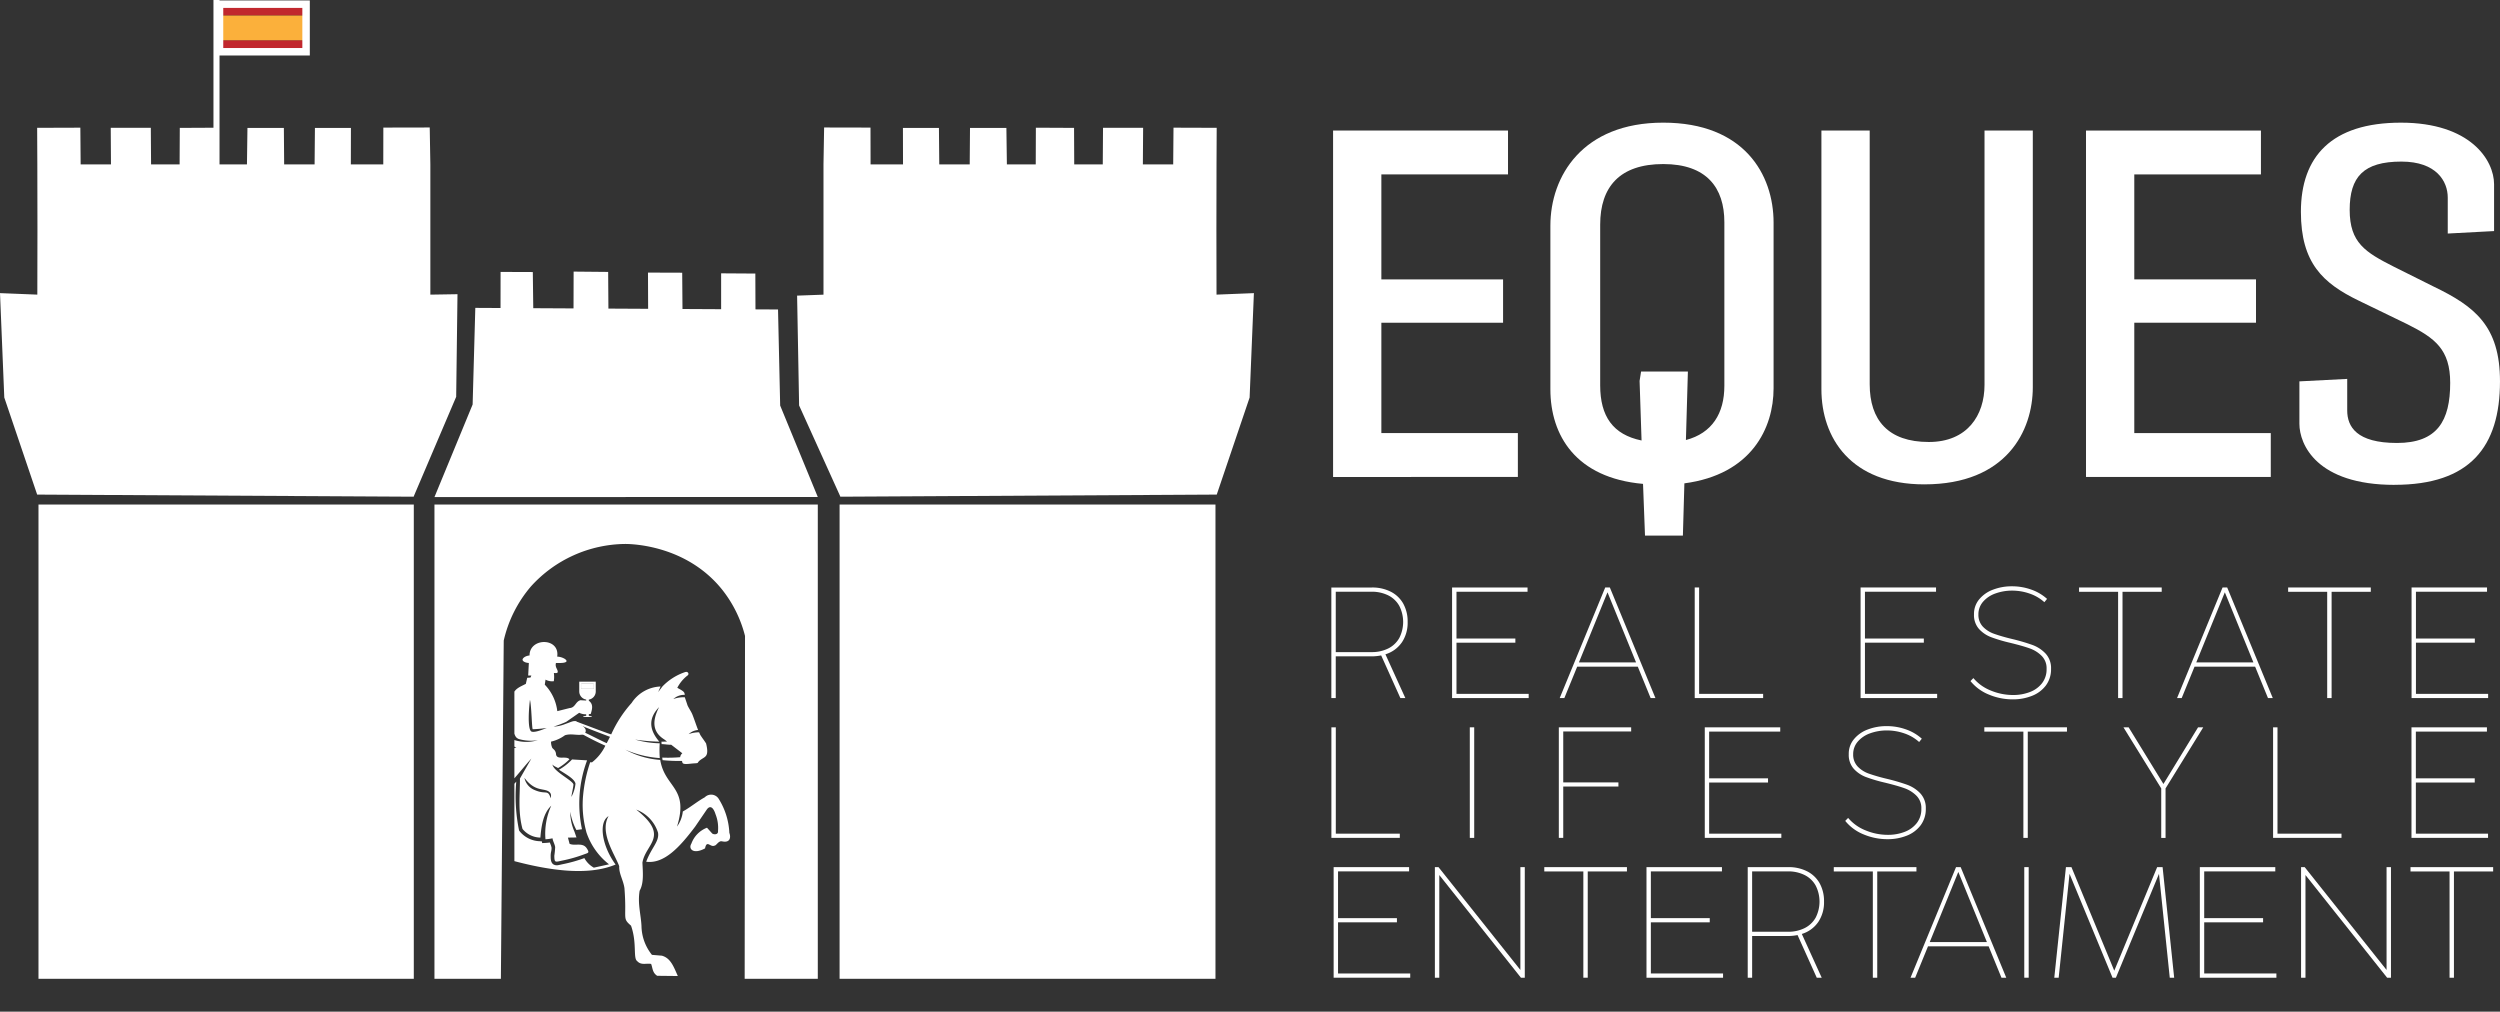 <svg xmlns="http://www.w3.org/2000/svg" width="334.603" height="135.399" viewBox="0 0 334.603 135.399">
    <rect x="0" y="0" width="334.603" height="135.399" fill="#333333" stroke="none"/>
    <defs>
        <clipPath id="ml4tovahoa">
            <path data-name="Rectángulo 2818" style="fill:none" d="M0 0h32.078v53.842H0z"/>
        </clipPath>
        <clipPath id="306f1ux5ob">
            <path data-name="Trazado 7428" d="M451.11 590.736h1.665v-.636h-1.665z" transform="translate(-451.11 -590.1)" style="fill:#fff"/>
        </clipPath>
    </defs>
    <g data-name="EQUES-LOGO-copia (1)_Mesa de trabajo 1 copia">
        <g data-name="Grupo 3982">
            <g data-name="Grupo 3977">
                <g data-name="Grupo 3974">
                    <path data-name="Trazado 7421" d="M398.937 527.185h-9.787l.046-45.891a16.418 16.418 0 0 0-3.053-6.186c-4.8-6-12.157-6.123-12.988-6.123a17.218 17.218 0 0 0-12.609 5.681 16.914 16.914 0 0 0-3.643 7.245l-.382 45.274h-8.891V463.71h51.307v63.475z" transform="translate(-289.482 -396.18)" style="fill-rule:evenodd;fill:#fff"/>
                    <path data-name="Rectángulo 2810" transform="translate(112.371 67.53)" style="fill:#fff" d="M0 0h50.309v63.475H0z"/>
                    <path data-name="Rectángulo 2811" transform="translate(5.151 67.53)" style="fill:#fff" d="M0 0h50.233v63.475H0z"/>
                    <path data-name="Trazado 7422" d="m659.426 220.269 5-.2q-.288 6.986-.573 13.972-2.2 6.5-4.4 12.992l-50.369.283-5.527-12.212-.268-14.7 3.531-.129v-17.433l.084-4.942 6.208.013q.006 2.463.01 4.929h4.342l-.011-4.885h4.819l.044 4.885h4.076l.038-4.885h4.87l.066 4.885h3.862l.017-4.914 5.111.025.023 4.889h3.82l.034-4.9h5.367l-.034 4.9h4.059l.04-4.917 5.781.019q-.014 2.446-.023 4.9-.031 8.749 0 17.427z" transform="translate(-496.603 -180.836)" style="fill-rule:evenodd;fill:#fff"/>
                    <path data-name="Trazado 7423" d="m46.361 220.269-5-.2q.288 6.986.573 13.972 2.2 6.5 4.4 12.992l50.383.283 5.7-13.37.175-13.734-3.632.059v-17.429l-.084-4.942-6.208.013q-.006 2.463-.009 4.929h-4.341l.011-4.885H83.51l-.044 4.885h-4.075l-.038-4.885h-4.874l-.066 4.885h-3.862l-.017-4.914-5.111.025-.023 4.889h-3.82l-.034-4.9h-5.364q.017 2.449.032 4.9h-4.059l-.04-4.917-5.781.019q.014 2.446.023 4.9.031 8.749 0 17.427z" transform="translate(-41.36 -180.836)" style="fill-rule:evenodd;fill:#fff"/>
                    <path data-name="Trazado 7424" d="m398.937 329.647-51.307.013 5.109-12.392.359-12.931 3.376.017q0-2.415.006-4.83l4.314.015.061 4.839 5.388.029.013-4.927 4.623.044.034 4.908 5.316.028-.019-4.847 4.579.015.038 4.857 5.172.027v-4.8q2.29.014 4.579.03l.017 4.792q1.509.009 3.019.015.142 6.431.287 12.859 2.518 6.117 5.033 12.234z" transform="translate(-289.482 -263.13)" style="fill-rule:evenodd;fill:#fff"/>
                </g>
                <path data-name="Rectángulo 2812" transform="translate(28.57)" style="fill:#fff" d="M0 0h.811v22.143H0z"/>
                <g data-name="Grupo 3976">
                    <g data-name="Grupo 3975">
                        <path data-name="Rectángulo 2813" transform="translate(29.381 5.388)" style="fill:#c1272d" d="M0 0h11.585v1.373H0z"/>
                        <path data-name="Rectángulo 2814" transform="translate(29.381 2.049)" style="fill:#fbb03b" d="M0 0h11.585v3.34H0z"/>
                        <path data-name="Rectángulo 2815" style="fill:#c1272d" d="M0 0h11.585v1.373H0z" transform="translate(29.381 .674)"/>
                    </g>
                    <path data-name="Rectángulo 2816" transform="translate(29.381 .558)" style="stroke:#fff;stroke-miterlimit:10;fill:none" d="M0 0h11.585v6.37H0z"/>
                </g>
            </g>
            <g data-name="Grupo 3981" transform="translate(68.846 81.557)" style="clip-path:url(#ml4tovahoa)">
                <g data-name="Grupo 3980">
                    <path data-name="Trazado 7425" d="m328.394 612.831.644-.644.186.133c.384.311.89.742 1.27 1.058a3.678 3.678 0 0 1 .9.985 2.109 2.109 0 0 1 .2 1.34l-.144 1.04.357.357-1.452-1.452.089-.207.657-.505-.822-.245-1.714-1.711zm-3.562 4.572.955-.008.539 2.931-.516.853-.353-.26a.983.983 0 0 1-.507-.742c-.009-.169.008-.342 0-.513v-.006l-.123-2.256zm23.341-9.962c-1.863-2.565-2.274-5.669-.927-6.467-1.264 2.216.9 5.214 1.424 6.706-.042 1.014.543 1.842.7 2.93.334 4.255-.342 3.962.881 5.029.822 2.32.252 4.338.822 4.739.549.606 1.245.254 1.868.382.209.528.159 1.169.811 1.587l2.762.03c-.552-1.24-.957-2.4-2.136-2.723l-1.327-.11a6.307 6.307 0 0 1-1.4-3.869c-.082-1.572-.533-2.994-.247-4.714.581-1.008.431-2.457.372-3.759.414-2.552 3.727-3.488-.834-7.1a4.832 4.832 0 0 1 2.922 3.087c.2 1.181-.877 1.992-1.583 3.892 2.4.321 4.5-1.967 6.554-4.7l1.583-2.322c.473-.608.89-.148 1.143.663a4.951 4.951 0 0 1 .332 2.248c.063.484-.516.517-.775.332l-.7-.775a3.592 3.592 0 0 0-2.092 2.136c-.439.706.27 1.485 1.834.628.235-1.2.71-.087 1.278-.37.226.006.539-.672.982-.573 1.113.253 1.217-.535.991-1.132a9.372 9.372 0 0 0-1.456-4.6 1.192 1.192 0 0 0-1.83-.161c-1.044.577-1.9 1.321-2.941 1.9a4.186 4.186 0 0 1-.78 2.024c1.64-5.269-1.631-5.17-2.244-8.925a11.394 11.394 0 0 1-4.665-1.371 13.953 13.953 0 0 0 4.606 1.126 14.8 14.8 0 0 1-.011-1.978 13.159 13.159 0 0 1-3.3-.5 25.135 25.135 0 0 0 3.25.277c-1.553-1.8-1.312-3.3-.029-4.623-1.042 2.02-.776 3.408.685 4.321l.376.289c-.243.008-.549.015-.748.015l.019.328c.376 0 .885.1 1.287.084l1.49 1.143a.78.78 0 0 0-.29.524 18.837 18.837 0 0 1-2.4.053c.015.158.023.2.047.344a20.935 20.935 0 0 0 2.578.1.515.515 0 0 1 .065.188c.044.378.953.177 1.54.144.858-.046.245-.038 1-.545.556-.374 1.056-.429.636-2.128-.4-.613-.347-.486-.754-1.1a7.62 7.62 0 0 1-.18-.387 4.049 4.049 0 0 0-1.4.245 2.141 2.141 0 0 1 1.266-.556c-.26-.655-.482-1.365-.767-2.079-.175-.435-.625-1.05-.691-1.352l-.319-.944a3.9 3.9 0 0 0-1.538.237 2.152 2.152 0 0 1 1.525-.564c-.017-.365-.116-.469-.995-.942a4.966 4.966 0 0 1 1.354-1.637c.287-.165.112-.647-.376-.444a7.53 7.53 0 0 0-2.966 1.9l-.572.756.321-.752a4.839 4.839 0 0 0-3.875 2.206 16.185 16.185 0 0 0-2.73 4.205c-.646-.177-4.175-1.555-4.838-1.775.14.1-.321.08.152.3 1.24.579 4.031 1.612 4.522 1.8-.146.291-.29.575-.437.849-.553-.218-2.47-1.238-3.59-1.718-.516-.22-.484.006-.746-.116a34.447 34.447 0 0 0 4.154 2.17 6.238 6.238 0 0 1-1.787 2.231l-.243-.013a19.16 19.16 0 0 0-.947 4.431 13.536 13.536 0 0 0 .308 4.414l.129.522a9.081 9.081 0 0 0 3.03 4.293l-2.033.448a3.231 3.231 0 0 1-1.266-1.28 19.566 19.566 0 0 1-2.819.8c-.215.044-.433.1-.647.137a.9.9 0 0 1-.687-.1c-.361-.249-.355-.754-.359-1.147a2.705 2.705 0 0 1 .051-.509 2.17 2.17 0 0 0 .068-.57 2.286 2.286 0 0 0-.15-.486l-.082-.214a5.671 5.671 0 0 1-.566.057l-.463.025-.021-.22-.273-.03a3.591 3.591 0 0 1-2.723-1.346l-.059-.076-.025-.093a22.694 22.694 0 0 1-.361-6.465 16.021 16.021 0 0 1-2.888 2.66l-.4.277-.273-.4a7.906 7.906 0 0 1-1.291-3.86l-.017-.215.146-.156.135-.142a7.8 7.8 0 0 0-3.393 1.809 4.638 4.638 0 0 0-5.065 4.938c.091 4.243-.526 7.387-3.385 10.254a5.045 5.045 0 0 0 2.8-2.284 6.193 6.193 0 0 1-2.874 4.568 7.155 7.155 0 0 0 4.2-4.568l.074 1.327a9.115 9.115 0 0 0 1.234-4.587 3.724 3.724 0 0 1 .139 1.661 7.025 7.025 0 0 0 1.128-3.685c-.685-1.7-.927-4.16.114-4.957-.934 1.314-.232 4.716 1.618 6.882a1.25 1.25 0 0 1 .078 1.777c-2 1.1-3.522 1.183-2.081 2.8l.9.815-1.063.894c-.854.72-.469 2.1-.406 3.277l.106 1.982.123 2.267c.013.537-.154.964.666 1.568l.353.26.114.083c.564.674.528.788 1.378.79h2.239c-.247-1.168-1.044-1.938-2.618-2.371l-.513-2.795c-.241-2.337-.253-2.533 1.433-4l-.7-1.293 3.245 3.211-.095.22-.127.3c-.883.687-1.04.672-.626 1.6l.737 1.644a3.983 3.983 0 0 0 1.768-1.732l.008-.049.186-1.342a2.573 2.573 0 0 0-.835-2.349 34.861 34.861 0 0 1-3.334-3.3 7.721 7.721 0 0 0 4.543-2.535c-.372 1.53-1.857 2.333-3.695 2.9l1.105 1.215a8.162 8.162 0 0 0 3.558-4.426c.12-.444.306-3.818.311-4.454a16.136 16.136 0 0 1 .12 3.932c5.464 1.521 10.687 2.244 14.414.691z" transform="translate(-334.64 -573.302)" style="fill-rule:evenodd;fill:#fff"/>
                    <path data-name="Trazado 7426" d="M388.485 568.347c.213.788.249 3.894.374 3.932a16.777 16.777 0 0 0 1.874-.175c-.408.161-1.563.655-2.024.492-.627-.222-.334-3.5-.224-4.251m-.742 10.438c1.458 1.958 2.649 1.312 3.33 1.889.294.249.243.537.188.856-.389-1.261-.628-.45-2.138-1.107a2.242 2.242 0 0 1-1.38-1.637zm8.437-12.583h.833v.636h-1.665v-.636h.833zm-4.68 20.67c.065.439.294.75.359 1.189a10.579 10.579 0 0 1-.114 1.143c.011 1.006.125.845 1.114.644a18.769 18.769 0 0 0 2.884-.828c.545-.2.754-.179.344-.8-.558-.849-1.576-.272-2.3-.606l-.22-.83 1.143-.019-.273-.788a6.456 6.456 0 0 1-.556-2.656 7.609 7.609 0 0 0 .816 2.443l.75-.1a16.553 16.553 0 0 1 .685-9.22l-2.013-.12a7.574 7.574 0 0 1-1.754 1.377c.9.589 2.1 1.219 2.212 1.866a4.608 4.608 0 0 1-.541 1.756c-.044-.013.308-1.513.264-1.671-.152-.543-2.664-1.724-2.806-2.658.171.222.361.264.756.482a7.05 7.05 0 0 0 1.519-1.173c-.454-.543-1.794.22-1.806-.8-.1-.458-.353-.537-.492-.731a1.923 1.923 0 0 1-.165-.833 5.086 5.086 0 0 0 1.864-.854c.9-.283 1.7.1 2.546-.131.592-.609-.053-1.031-.539-1.371-.64-.446-.632-.5-1.38-.22l-.83.309a4.778 4.778 0 0 1-1.32.258 16.77 16.77 0 0 0 1.688-.638l1.741-1.215a1.906 1.906 0 0 0 .936.2v.213c-.245.01-.423.04-.423.076s.179.066.423.076h.349c.245-.009.423-.04.423-.076s-.178-.066-.423-.076v-.23h-.011c.093-.008.184-.019.273-.032.171-.583.4-1.291-.262-1.762v-.15a1.11 1.11 0 0 0 .93-1.09v-1.314h-2.21v1.308a1.106 1.106 0 0 0 .93 1.09v.129l-.771-.044c-.687.2-.674 1-1.454 1.052l-1.642.412a6.133 6.133 0 0 0-1.675-3.543l.1-.674a1.836 1.836 0 0 0 1.109.209 4 4 0 0 0 .008-1.1c.091.008.171.01.234.01a.362.362 0 0 0 .228-.046.277.277 0 0 0 .047-.044c.07-.4-.395-.638-.232-1.259h.6c.315 0 1.245-.074.589-.545a2.136 2.136 0 0 0-1.021-.306c.366-2.512-3.486-2.573-3.695-.347 0 .065-.006.127-.009.192-.6.061-.957.382-.934.592.021.194.372.393.841.414l-.089 1.678h.427l-.116.271-.442.036-.184.811c-.906.459-1.39.623-1.728 1.4-.672.7-.537 1.88.118 3.021-.114 1.378-.07 2.734.632 2.93a.392.392 0 0 0-.066 0 5.8 5.8 0 0 0 2.654.184 5.282 5.282 0 0 1-3.148-.019.517.517 0 0 0 .285.955 14.958 14.958 0 0 0-4.39 3.239 7.436 7.436 0 0 0 1.209 3.628c2.106-1.452 3.491-3.476 5.179-5.346l-1.53 2.673c0 2.242-.281 4.467.342 6.749a3.141 3.141 0 0 0 2.392 1.16c.137-1.692.416-3.281 1.458-4.274a9.063 9.063 0 0 0-.777 4.5 5.869 5.869 0 0 0 .944-.131z" transform="translate(-386.4 -556.233)" style="fill-rule:evenodd;fill:#fff"/>
                    <g data-name="Grupo 3979">
                        <path data-name="Trazado 7427" d="M451.11 590.736h1.665v-.636h-1.665z" transform="translate(-442.162 -580.13)" style="fill-rule:evenodd;fill:#fff"/>
                        <g data-name="Grupo 3978" style="clip-path:url(#306f1ux5ob)" transform="translate(8.948 9.97)">
                            <path data-name="Rectángulo 2817" transform="rotate(-51.78 .24 .511)" style="fill:#fff" d="M0 0h1.53v1.701H0z"/>
                        </g>
                    </g>
                </g>
            </g>
        </g>
        <g data-name="Grupo 3983">
            <path data-name="Trazado 7429" d="M981.12 246.425V200.06h23.413v5.87h-16.95v14.048h16.29v5.8h-16.29v14.773h18.27v5.87z" transform="translate(-802.699 -182.586)" style="fill:#fff"/>
            <path data-name="Trazado 7430" d="m1146.974 249.77-.264-6.926c-8.969-.792-12.4-6.463-12.4-12.664v-21.9c0-6.6 4.287-13.784 15.1-13.784s14.773 6.926 14.773 13.389v22.16c0 5.343-2.967 11.542-11.938 12.728l-.2 6.991h-5.079zm-.461-12.73-.264-7.98.2-1.253h6.265l-.264 9.168c3.5-.923 5.145-3.562 5.145-7.255v-21.9c0-4.617-2.375-7.782-8.179-7.782s-8.441 3.034-8.441 8.113v21.5c0 4.154 1.714 6.6 5.54 7.387z" transform="translate(-926.805 -178.081)" style="fill:#fff"/>
            <path data-name="Trazado 7431" d="M1339.154 247.406c-9.894 0-13.784-6.265-13.784-12.728v-34.626h6.463v33.966c0 4.748 2.44 7.716 7.915 7.716 5.145 0 7.452-3.562 7.452-7.651V200.05h6.463v34.362c0 5.8-3.5 12.992-14.509 12.992z" transform="translate(-1081.59 -182.577)" style="fill:#fff"/>
            <path data-name="Trazado 7432" d="M1511.9 246.425V200.06h23.413v5.87h-16.951v14.048h16.29v5.8h-16.29v14.773h18.268v5.87h-24.73z" transform="translate(-1232.706 -182.586)" style="fill:#fff"/>
            <path data-name="Trazado 7433" d="M1675.058 242.968c-10.421 0-12.728-5.409-12.728-8.179v-5.673l6.4-.33v4.221c0 2.176 1.253 4.353 6.66 4.353s7.123-2.967 7.123-8.046c0-4.484-2.045-6-5.737-7.849l-6.529-3.165c-4.748-2.309-7.716-5.012-7.716-11.872 0-7.387 4.09-11.938 13.389-11.938s12.466 5.012 12.466 8.244V209l-6.2.33v-4.815c0-2.176-1.517-4.815-6.2-4.815-5.079 0-6.926 2.045-6.926 6.463s2.111 5.673 5.87 7.585l5.409 2.7c5.474 2.639 8.838 5.276 8.838 12.664 0 8.771-4.023 13.85-14.114 13.85z" transform="translate(-1354.576 -178.073)" style="fill:#fff"/>
        </g>
        <g data-name="Grupo 3987">
            <g data-name="Grupo 3984">
                <path data-name="Trazado 7434" d="M989.3 529.525a4.116 4.116 0 0 1-2.187 1.58l2.666 5.859h-.664l-2.571-5.711a6.56 6.56 0 0 1-1.318.127h-4.762v5.584h-.59v-14.8h5.417a5.44 5.44 0 0 1 2.54.564 3.979 3.979 0 0 1 1.671 1.6 4.894 4.894 0 0 1 .585 2.44 4.718 4.718 0 0 1-.784 2.76zm-8.834 1.285h4.784a4.873 4.873 0 0 0 2.244-.49 3.46 3.46 0 0 0 1.475-1.4 4.719 4.719 0 0 0 0-4.293 3.451 3.451 0 0 0-1.475-1.407 4.9 4.9 0 0 0-2.255-.49h-4.773v8.082z" transform="translate(-801.686 -443.532)" style="fill:#fff"/>
                <path data-name="Trazado 7435" d="M1075.262 536.963h-10.252v-14.8h10.1v.57h-9.51v6.26h7.881v.558h-7.881v6.849h9.662v.57z" transform="translate(-870.662 -443.532)" style="fill:#fff"/>
                <path data-name="Trazado 7436" d="M1153.692 536.963h-.642l-1.718-4.2h-8.113l-1.718 4.2h-.621l6.091-14.8h.621zm-6.459-14.055-3.782 9.282h7.649l-3.782-9.282-.042-.1-.042.1z" transform="translate(-932.127 -443.532)" style="fill:#fff"/>
                <path data-name="Trazado 7437" d="M1245.2 536.963h-9.157v-14.8h.591V536.4h8.566v.57z" transform="translate(-1009.22 -443.532)" style="fill:#fff"/>
                <path data-name="Trazado 7438" d="M1363.232 536.963h-10.252v-14.8h10.1v.57h-9.514v6.26h7.881v.558h-7.881v6.849h9.662v.57z" transform="translate(-1103.958 -443.532)" style="fill:#fff"/>
                <path data-name="Trazado 7439" d="M1432.926 535.82a6.1 6.1 0 0 1-2.476-1.813l.389-.4a5.9 5.9 0 0 0 2.35 1.675 7.767 7.767 0 0 0 2.96.59 6.165 6.165 0 0 0 2.244-.395 3.705 3.705 0 0 0 1.633-1.181 3.013 3.013 0 0 0 .611-1.912 2.335 2.335 0 0 0-.668-1.76 4.258 4.258 0 0 0-1.6-.995q-.931-.333-2.6-.742a20.474 20.474 0 0 1-2.55-.754 4.2 4.2 0 0 1-1.633-1.107 2.784 2.784 0 0 1-.664-1.944 3.023 3.023 0 0 1 .695-2.012 4.347 4.347 0 0 1 1.855-1.3 6.971 6.971 0 0 1 2.529-.448 7.568 7.568 0 0 1 2.544.427 6.152 6.152 0 0 1 2.155 1.259l-.359.442a5.625 5.625 0 0 0-1.976-1.154 7.079 7.079 0 0 0-2.333-.395 6.506 6.506 0 0 0-2.238.38 3.871 3.871 0 0 0-1.659 1.107 2.545 2.545 0 0 0-.621 1.707 2.288 2.288 0 0 0 .6 1.633 3.83 3.83 0 0 0 1.475.944 23.789 23.789 0 0 0 2.387.691 27.072 27.072 0 0 1 2.772.811 4.589 4.589 0 0 1 1.754 1.149 2.857 2.857 0 0 1 .733 2.054 3.608 3.608 0 0 1-.7 2.229 4.259 4.259 0 0 1-1.87 1.386 6.883 6.883 0 0 1-2.561.463 8.228 8.228 0 0 1-3.178-.635z" transform="translate(-1166.72 -442.851)" style="fill:#fff"/>
                <path data-name="Trazado 7440" d="M1512.8 536.963h-.59v-14.224h-5.227v-.579h11.063v.579h-5.246v14.224z" transform="translate(-1228.72 -443.532)" style="fill:#fff"/>
                <path data-name="Trazado 7441" d="M1588.892 536.963h-.642l-1.718-4.2h-8.113l-1.718 4.2h-.621l6.091-14.8h.621zm-6.459-14.055-3.782 9.282h7.649l-3.782-9.282-.042-.1-.042.1z" transform="translate(-1284.701 -443.532)" style="fill:#fff"/>
                <path data-name="Trazado 7442" d="M1660.2 536.963h-.59v-14.224h-5.227v-.579h11.063v.579h-5.246v14.224z" transform="translate(-1348.135 -443.532)" style="fill:#fff"/>
                <path data-name="Trazado 7443" d="M1751.653 536.963H1741.4v-14.8h10.1v.57h-9.514v6.26h7.881v.558h-7.881v6.849h9.662v.57z" transform="translate(-1418.633 -443.532)" style="fill:#fff"/>
            </g>
            <g data-name="Grupo 3985">
                <path data-name="Trazado 7444" d="M989.087 635.533h-9.157v-14.8h.591v14.236h8.566v.57z" transform="translate(-801.735 -523.388)" style="fill:#fff"/>
                <path data-name="Trazado 7445" d="M1078.091 635.533h-.59v-14.8h.59z" transform="translate(-880.781 -523.388)" style="fill:#fff"/>
                <path data-name="Trazado 7446" d="M1140.85 635.533h-.59v-14.8h9.683v.558h-9.092v6.818h7.385v.549h-7.385v6.88z" transform="translate(-931.625 -523.388)" style="fill:#fff"/>
                <path data-name="Trazado 7447" d="M1253.4 635.533h-10.25v-14.8h10.1v.57h-9.514v6.26h7.881v.558h-7.881v6.848h9.662v.57z" transform="translate(-1014.981 -523.388)" style="fill:#fff"/>
                <path data-name="Trazado 7448" d="M1344.636 634.39a6.092 6.092 0 0 1-2.476-1.813l.389-.4a5.9 5.9 0 0 0 2.351 1.675 7.766 7.766 0 0 0 2.96.591 6.167 6.167 0 0 0 2.244-.395 3.708 3.708 0 0 0 1.633-1.181 3.015 3.015 0 0 0 .611-1.912 2.335 2.335 0 0 0-.668-1.76 4.258 4.258 0 0 0-1.6-.995q-.931-.333-2.6-.742a20.446 20.446 0 0 1-2.55-.754 4.2 4.2 0 0 1-1.633-1.107 2.783 2.783 0 0 1-.664-1.944 3.023 3.023 0 0 1 .695-2.013 4.346 4.346 0 0 1 1.855-1.3 6.967 6.967 0 0 1 2.529-.448 7.564 7.564 0 0 1 2.544.427 6.15 6.15 0 0 1 2.155 1.259l-.359.442a5.627 5.627 0 0 0-1.976-1.154 7.078 7.078 0 0 0-2.333-.395 6.505 6.505 0 0 0-2.238.38 3.87 3.87 0 0 0-1.659 1.107 2.544 2.544 0 0 0-.621 1.707 2.288 2.288 0 0 0 .6 1.633 3.831 3.831 0 0 0 1.475.944 23.785 23.785 0 0 0 2.386.691 27.06 27.06 0 0 1 2.772.811 4.589 4.589 0 0 1 1.754 1.149 2.858 2.858 0 0 1 .733 2.054 3.608 3.608 0 0 1-.7 2.229 4.258 4.258 0 0 1-1.87 1.386 6.88 6.88 0 0 1-2.561.463 8.225 8.225 0 0 1-3.173-.632z" transform="translate(-1095.193 -522.707)" style="fill:#fff"/>
                <path data-name="Trazado 7449" d="M1446.037 635.533h-.591v-14.224h-5.227v-.579h11.063v.579h-5.248v14.224z" transform="translate(-1174.635 -523.388)" style="fill:#fff"/>
                <path data-name="Trazado 7450" d="M1543.927 635.525h-.579V628.9l-5.058-8.177h.695l4.657 7.587 4.636-7.587h.695l-5.046 8.177z" transform="translate(-1254.086 -523.379)" style="fill:#fff"/>
                <path data-name="Trazado 7451" d="M1652.937 635.533h-9.157v-14.8h.59v14.236h8.566v.57z" transform="translate(-1339.548 -523.388)" style="fill:#fff"/>
                <path data-name="Trazado 7452" d="M1751.592 635.533h-10.252v-14.8h10.1v.57h-9.514v6.26h7.881v.558h-7.881v6.848h9.662v.57z" transform="translate(-1418.585 -523.388)" style="fill:#fff"/>
            </g>
            <g data-name="Grupo 3986">
                <path data-name="Trazado 7453" d="M991.762 734.1H981.51v-14.8h10.1v.57h-9.51v6.26h7.881v.558H982.1v6.848h9.662v.57z" transform="translate(-803.015 -603.243)" style="fill:#fff"/>
                <path data-name="Trazado 7454" d="M1053.471 734.1h-.59v-14.8h.484l10.959 13.761V719.3h.591v14.8h-.516l-10.926-13.74z" transform="translate(-860.835 -603.243)" style="fill:#fff"/>
                <path data-name="Trazado 7455" d="M1135.837 734.1h-.591v-14.221h-5.227v-.579h11.063v.579h-5.248V734.1z" transform="translate(-923.329 -603.243)" style="fill:#fff"/>
                <path data-name="Trazado 7456" d="M1212.313 734.1h-10.253v-14.8h10.1v.57h-9.514v6.26h7.881v.558h-7.881v6.848h9.662v.57z" transform="translate(-981.692 -603.243)" style="fill:#fff"/>
                <path data-name="Trazado 7457" d="M1282.847 726.665a4.116 4.116 0 0 1-2.187 1.58l2.666 5.859h-.664l-2.571-5.711a6.564 6.564 0 0 1-1.318.127h-4.761v5.58h-.591v-14.8h5.417a5.442 5.442 0 0 1 2.54.564 3.979 3.979 0 0 1 1.671 1.6 4.893 4.893 0 0 1 .585 2.44 4.72 4.72 0 0 1-.784 2.761zm-8.836 1.285h4.784a4.873 4.873 0 0 0 2.244-.49 3.459 3.459 0 0 0 1.475-1.4 4.719 4.719 0 0 0 0-4.293 3.45 3.45 0 0 0-1.475-1.407 4.9 4.9 0 0 0-2.255-.49h-4.773v8.082z" transform="translate(-1039.504 -603.243)" style="fill:#fff"/>
                <path data-name="Trazado 7458" d="M1339.9 734.1h-.59v-14.221h-5.227v-.579h11.063v.579h-5.246V734.1z" transform="translate(-1088.647 -603.243)" style="fill:#fff"/>
                <path data-name="Trazado 7459" d="M1401.012 734.1h-.642l-1.718-4.2h-8.113l-1.718 4.2h-.621l6.091-14.8h.621zm-6.459-14.055-3.782 9.282h7.649l-3.782-9.282-.042-.1-.042.1z" transform="translate(-1132.492 -603.243)" style="fill:#fff"/>
                <path data-name="Trazado 7460" d="M1468.971 734.1h-.591v-14.8h.591z" transform="translate(-1197.449 -603.243)" style="fill:#fff"/>
                <path data-name="Trazado 7461" d="M1490.121 734.1h-.59l1.559-14.8h.737l5.732 13.865 5.741-13.865h.727l1.549 14.8h-.59l-1.443-13.9-5.764 13.9h-.454l-5.753-13.9-1.454 13.9z" transform="translate(-1214.583 -603.243)" style="fill:#fff"/>
                <path data-name="Trazado 7462" d="M1602.393 734.1h-10.253v-14.8h10.1v.57h-9.514v6.26h7.881v.558h-7.881v6.848h9.662v.57z" transform="translate(-1297.712 -603.243)" style="fill:#fff"/>
                <path data-name="Trazado 7463" d="M1664.1 734.1h-.59v-14.8h.484l10.958 13.761V719.3h.59v14.8h-.516l-10.926-13.74z" transform="translate(-1355.532 -603.243)" style="fill:#fff"/>
                <path data-name="Trazado 7464" d="M1746.467 734.1h-.59v-14.221h-5.227v-.579h11.063v.579h-5.248V734.1z" transform="translate(-1418.026 -603.243)" style="fill:#fff"/>
            </g>
        </g>
    </g>
</svg>
